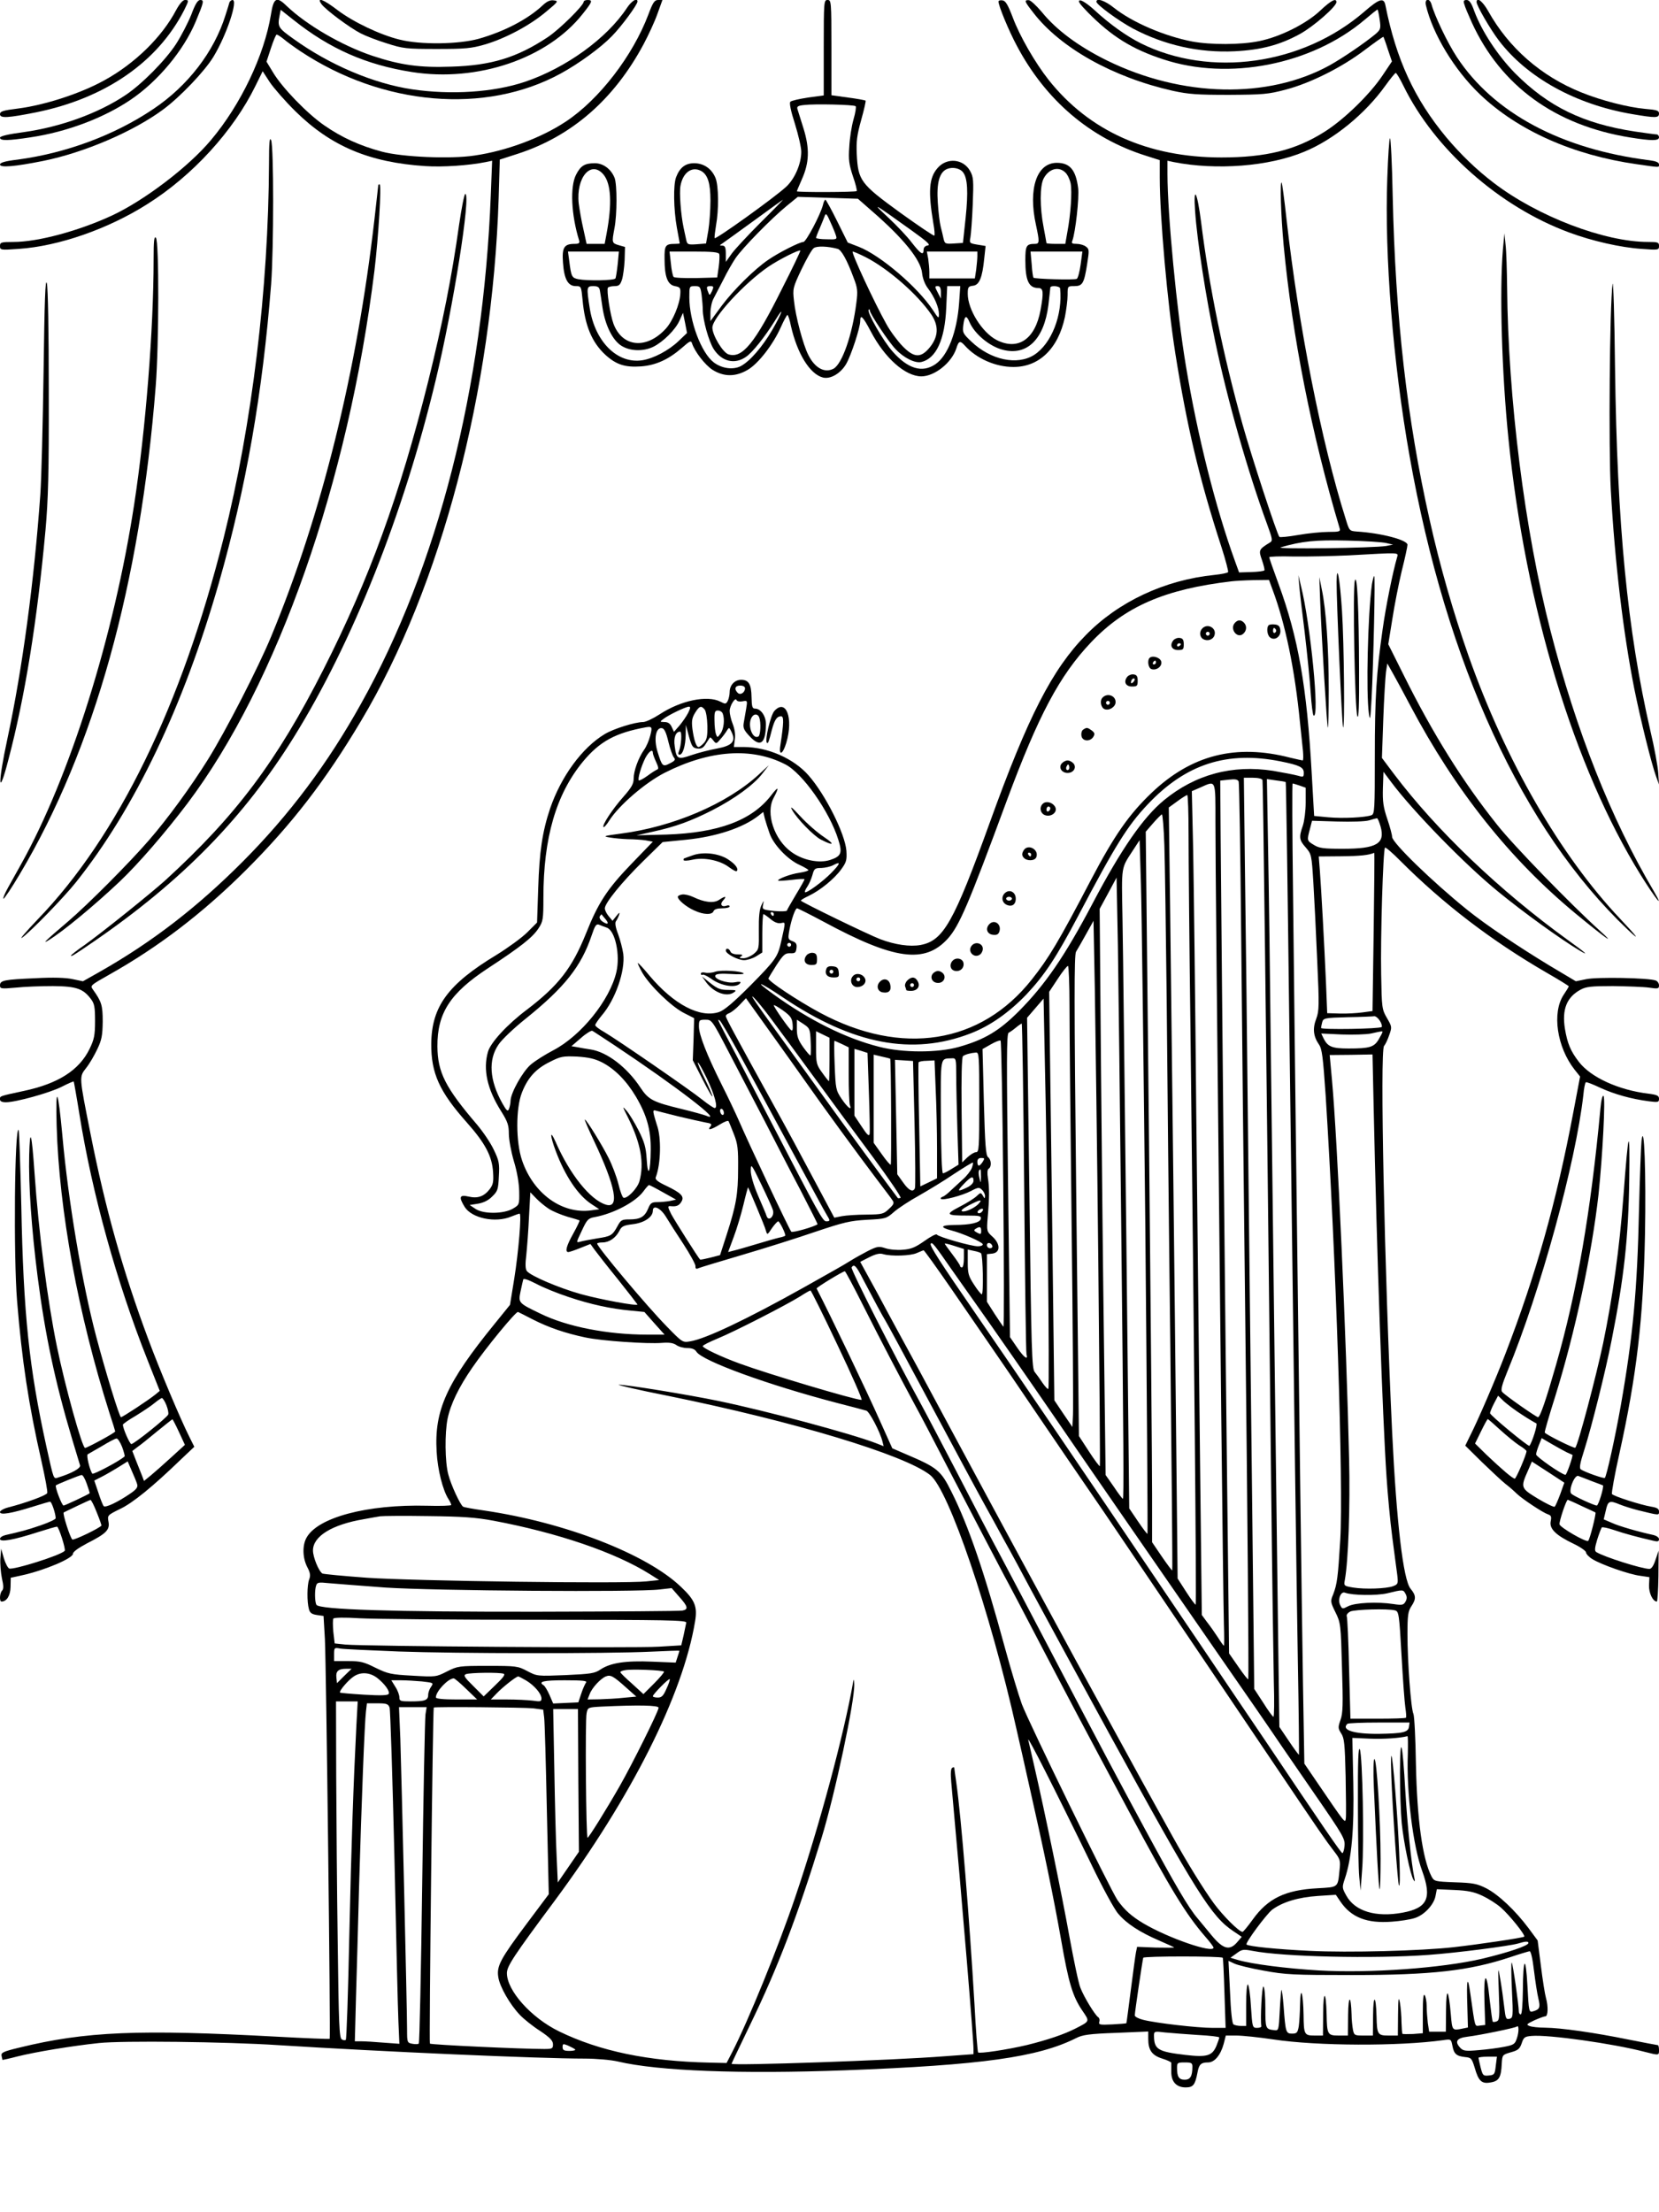 <?xml version="1.0" standalone="no"?>
<!DOCTYPE svg PUBLIC "-//W3C//DTD SVG 20010904//EN"
 "http://www.w3.org/TR/2001/REC-SVG-20010904/DTD/svg10.dtd">
<svg version="1.0" xmlns="http://www.w3.org/2000/svg"
 width="864pt" height="1152pt" viewBox="0 0 864 1152"
 preserveAspectRatio="xMidYMid meet">

<g transform="translate(0,1152) scale(0.1,-0.1)"
fill="#000000" stroke="none">
<path d="M917 11467 c-73 -139 -214 -278 -375 -366 -123 -68 -308 -128 -447
-146 -81 -10 -95 -15 -95 -30 0 -22 42 -19 188 10 360 73 633 262 771 532 25
51 26 53 4 53 -11 0 -28 -20 -46 -53z"/>
<path d="M996 11443 c-17 -42 -52 -110 -79 -152 -55 -85 -180 -211 -263 -266
-142 -95 -338 -166 -530 -193 -83 -11 -124 -21 -124 -29 0 -17 42 -16 160 2
188 28 381 101 521 196 142 96 275 256 338 406 43 103 45 113 24 113 -13 0
-26 -20 -47 -77z"/>
<path d="M1195 11508 c-2 -7 -11 -38 -21 -68 -59 -189 -195 -367 -376 -488
-202 -136 -453 -229 -705 -263 -68 -8 -93 -16 -93 -26 0 -17 75 -11 225 19
213 43 470 153 625 268 88 65 217 200 262 275 68 112 129 295 99 295 -6 0 -13
-6 -16 -12z"/>
<path d="M1411 11444 c-35 -213 -157 -469 -312 -653 -115 -138 -345 -313 -513
-392 -174 -81 -388 -139 -516 -139 -65 0 -70 -2 -70 -21 0 -21 2 -22 98 -15
208 14 466 104 669 233 237 149 449 382 563 615 l38 77 37 -57 c21 -31 81
-100 134 -152 185 -182 385 -266 676 -285 90 -6 225 3 315 21 l33 7 -7 -179
c-39 -1004 -276 -1934 -676 -2649 -173 -311 -373 -578 -615 -821 -235 -236
-469 -417 -741 -572 l-92 -52 -53 11 c-36 8 -102 10 -194 5 -163 -7 -185 -11
-185 -37 0 -18 5 -19 83 -12 45 5 132 8 193 8 121 -1 157 -13 198 -68 18 -24
21 -42 21 -115 0 -74 -5 -95 -28 -143 -54 -112 -164 -182 -343 -220 -130 -28
-124 -26 -124 -44 0 -10 10 -15 31 -15 51 0 228 49 291 81 33 17 61 29 62 27
1 -2 15 -79 30 -173 66 -411 194 -873 353 -1274 l65 -164 -23 -19 c-37 -30
-171 -118 -179 -118 -8 0 -82 242 -129 420 -74 279 -146 710 -176 1045 -23
249 -36 273 -30 53 13 -444 112 -982 275 -1496 17 -51 30 -94 30 -96 0 -7
-146 -86 -157 -86 -15 0 -105 324 -147 530 -49 238 -95 597 -116 900 -15 214
-24 244 -28 95 -4 -151 12 -384 44 -634 39 -303 91 -548 180 -846 20 -66 38
-127 41 -136 4 -15 -45 -42 -114 -63 -25 -8 -22 -16 -62 164 -89 406 -119 685
-130 1248 -5 216 -11 395 -14 398 -21 21 -27 -659 -8 -891 25 -309 60 -540
127 -834 19 -85 33 -159 30 -166 -4 -12 -110 -51 -204 -75 -23 -6 -42 -17 -42
-24 0 -17 60 -7 174 29 44 14 83 25 87 25 8 0 29 -63 29 -86 0 -6 -35 -22 -78
-37 -70 -24 -101 -32 -184 -51 -16 -4 -28 -12 -28 -20 0 -18 72 -5 196 35 50
16 95 29 101 29 9 0 47 -119 40 -126 -23 -24 -266 -100 -289 -92 -7 3 -20 27
-28 54 l-14 49 -4 -50 c-2 -27 2 -74 8 -104 9 -38 9 -56 1 -64 -13 -13 -15
-57 -3 -57 27 0 46 31 47 76 l1 48 60 13 c117 26 264 88 264 112 0 10 28 30
73 54 101 51 120 71 112 113 -6 33 -5 34 60 66 66 31 170 116 313 254 l74 70
-25 50 c-46 91 -156 352 -215 511 -132 354 -223 677 -301 1071 -60 302 -59
293 -22 341 17 21 43 66 58 98 23 48 27 72 28 143 0 85 -6 104 -51 167 -15 21
-13 22 84 77 258 145 487 320 713 545 239 239 413 464 600 778 416 697 684
1719 716 2720 l6 202 93 30 c281 91 502 283 656 571 25 47 58 118 72 158 l26
72 -23 0 c-18 0 -27 -13 -50 -75 -81 -215 -256 -443 -430 -558 -128 -85 -310
-153 -476 -177 -124 -19 -375 -8 -481 20 -116 31 -210 74 -301 137 -90 62
-220 197 -267 276 l-34 56 23 70 c13 39 26 71 30 71 4 0 20 -10 36 -23 15 -13
55 -42 88 -64 428 -284 963 -330 1355 -116 95 52 208 134 267 195 51 52 133
164 133 180 0 22 -30 4 -54 -32 -105 -160 -319 -314 -532 -386 -164 -55 -385
-69 -588 -39 -201 30 -431 128 -618 263 -79 56 -83 63 -72 120 l6 31 67 -53
c188 -150 379 -234 616 -271 342 -54 707 70 890 303 51 64 53 72 25 72 -11 0
-20 -4 -20 -9 0 -19 -126 -144 -188 -185 -160 -106 -294 -147 -502 -153 -165
-6 -265 8 -412 57 -157 53 -340 159 -445 259 -53 52 -68 43 -82 -45z m-545
-7240 c8 -20 13 -42 10 -50 -6 -16 -177 -153 -192 -154 -8 0 -44 81 -44 101 0
4 30 25 68 47 37 23 81 52 97 66 17 14 34 25 38 26 4 0 15 -16 23 -36z m66
-141 l31 -67 -69 -63 c-38 -35 -86 -77 -106 -94 l-38 -31 -9 24 c-5 13 -19 48
-31 78 l-21 54 26 20 c15 10 61 47 103 82 42 34 78 63 80 63 1 1 17 -29 34
-66z m-296 -78 c9 -25 15 -47 13 -49 -24 -23 -162 -96 -168 -90 -13 16 -33 98
-24 101 4 2 37 21 73 42 36 22 70 40 77 40 6 1 19 -19 29 -44z m78 -193 c5
-16 -2 -27 -36 -50 -64 -44 -129 -75 -138 -65 -4 4 -17 36 -28 71 l-21 62 39
20 c22 11 61 34 87 50 l48 30 21 -49 c12 -27 25 -58 28 -69z m-262 1 c9 -26
16 -48 15 -49 -10 -8 -129 -64 -136 -64 -9 0 -46 98 -40 105 7 6 123 53 134
54 6 1 18 -20 27 -46z m52 -149 c15 -37 26 -68 24 -69 -18 -17 -141 -76 -151
-72 -10 4 -53 137 -45 141 2 1 32 16 68 33 36 17 68 32 71 32 4 1 19 -29 33
-65z"/>
<path d="M1674 11499 c20 -29 148 -124 205 -153 25 -13 87 -37 136 -52 84 -27
101 -29 260 -29 148 0 180 3 249 23 107 31 236 100 319 170 65 54 67 57 41 60
-18 3 -36 -5 -58 -26 -77 -72 -199 -136 -333 -174 -105 -29 -303 -32 -413 -4
-101 25 -240 91 -323 154 -73 56 -110 69 -83 31z"/>
<path d="M4290 11272 l0 -249 -82 -11 c-45 -7 -86 -16 -92 -22 -6 -6 2 -47 24
-115 18 -58 33 -123 33 -145 0 -63 -34 -141 -78 -182 -60 -56 -370 -278 -373
-268 -2 5 2 35 7 66 15 81 14 208 -3 248 -20 48 -61 76 -111 76 -46 0 -75 -23
-94 -73 -15 -39 -13 -167 4 -262 8 -44 15 -81 15 -82 0 -2 -11 -3 -24 -3 -51
0 -56 -8 -55 -79 0 -93 16 -134 54 -141 27 -5 30 -9 28 -41 -3 -54 -39 -140
-75 -180 -100 -110 -227 -98 -273 25 -17 46 -37 175 -29 188 3 4 18 8 34 8 23
0 30 6 39 33 6 18 12 64 14 102 l2 69 -32 9 c-37 11 -37 13 -23 88 14 71 14
227 1 262 -18 46 -59 77 -103 77 -53 0 -74 -13 -98 -60 -32 -62 -25 -210 16
-342 4 -14 -1 -18 -23 -18 -55 0 -67 -18 -61 -98 6 -86 26 -122 67 -122 28 0
28 -1 35 -72 12 -133 48 -220 118 -285 57 -52 103 -67 187 -61 77 6 143 36
213 97 41 36 47 39 52 23 14 -43 68 -113 107 -138 59 -37 120 -37 183 0 55 32
132 131 173 223 15 34 31 63 34 63 3 0 12 -25 18 -57 33 -145 99 -252 167
-269 39 -10 93 22 121 71 26 45 73 189 73 223 0 38 14 24 55 -54 73 -139 179
-233 263 -234 69 0 157 70 182 144 13 42 20 44 46 15 60 -66 158 -110 251
-110 134 -1 234 95 269 260 7 36 14 87 14 114 0 47 0 47 35 47 43 0 51 14 67
116 11 71 11 77 -7 90 -10 8 -32 14 -48 14 -24 0 -28 3 -22 17 16 44 36 222
30 273 -12 95 -43 132 -111 132 -105 0 -150 -135 -109 -322 19 -88 19 -100 -4
-100 -46 0 -51 -9 -51 -85 0 -107 18 -145 68 -145 26 0 28 -22 11 -115 -28
-152 -117 -212 -228 -156 -76 39 -151 159 -151 241 0 35 3 39 28 42 32 4 48
41 58 143 l7 64 -43 7 c-41 7 -42 8 -36 38 3 17 9 94 12 171 5 126 4 143 -14
175 -35 63 -121 71 -169 15 -45 -51 -50 -122 -22 -289 6 -32 8 -60 5 -63 -3
-3 -84 52 -180 121 -205 149 -217 166 -224 303 -3 67 1 99 23 178 15 53 25 98
23 101 -3 2 -44 10 -92 16 l-86 12 0 248 c0 241 -1 248 -20 248 -19 0 -20 -7
-20 -248z m166 -305 c4 -3 -1 -35 -11 -69 -10 -35 -20 -99 -22 -143 -5 -67 -1
-92 19 -153 14 -39 22 -74 20 -77 -6 -6 -312 -7 -312 -1 0 2 12 30 26 62 39
87 41 160 9 264 -15 47 -29 93 -32 102 -4 13 3 18 34 21 54 7 261 2 269 -6z
m560 -345 c23 -30 27 -102 13 -236 l-14 -131 -47 -3 c-45 -3 -48 -1 -54 25 -3
15 -10 44 -15 63 -5 19 -12 76 -15 125 -7 102 8 158 48 175 29 12 68 4 84 -18z
m-1873 -11 c40 -48 45 -153 16 -308 l-10 -53 -47 0 -47 0 -17 78 c-10 42 -20
102 -24 132 -15 136 64 228 129 151z m508 19 c35 -19 49 -64 49 -155 0 -47 -5
-117 -11 -155 l-12 -68 -49 -4 c-45 -3 -49 -1 -54 22 -3 14 -9 43 -14 65 -14
66 -23 182 -16 218 13 69 59 102 107 77z m1898 -9 c11 -11 23 -36 27 -57 8
-43 0 -162 -17 -251 l-11 -63 -49 0 c-27 0 -49 2 -49 4 0 2 -7 40 -15 83 -20
102 -20 215 0 253 27 52 79 66 114 31z m-1008 -200 c164 -142 254 -254 261
-322 3 -29 15 -60 31 -81 33 -43 57 -99 57 -134 0 -25 -3 -23 -32 22 -79 119
-273 285 -386 329 l-57 22 -55 111 c-30 61 -58 111 -61 112 -4 0 -10 -12 -13
-27 -13 -51 -88 -193 -102 -193 -19 0 -128 -55 -183 -93 -72 -49 -181 -157
-243 -240 l-58 -79 0 44 c0 23 7 57 16 73 9 17 32 62 52 100 19 39 48 89 63
111 36 53 185 205 264 270 l60 49 156 -5 157 -5 73 -64z m-578 -58 c-65 -65
-133 -138 -151 -162 l-32 -45 0 42 c0 33 -4 42 -17 43 -17 0 -17 1 0 12 10 7
84 60 165 119 81 59 148 108 150 108 1 0 -50 -53 -115 -117z m786 -44 c81 -58
99 -75 83 -77 -14 -2 -22 -11 -22 -23 0 -31 -15 -22 -61 37 -23 31 -79 90
-123 131 -89 83 -85 81 123 -68z m-395 -27 c6 -18 2 -20 -49 -18 -30 0 -55 4
-55 7 0 4 8 26 19 50 10 24 22 53 26 64 6 17 11 12 30 -32 13 -28 26 -60 29
-71z m9 -68 c19 -6 48 -57 82 -149 21 -54 23 -70 15 -131 -21 -168 -74 -319
-119 -344 -46 -24 -97 3 -131 71 -27 52 -67 202 -75 283 -7 62 -6 68 39 163
26 54 54 104 64 111 16 12 74 10 125 -4z m-289 -205 c-143 -288 -209 -368
-281 -344 -30 11 -83 100 -83 139 0 51 168 233 293 318 55 37 158 89 165 83 2
-2 -40 -90 -94 -196z m-857 126 c-4 -36 -9 -70 -12 -75 -7 -11 -145 -13 -193
-4 -34 7 -37 13 -47 92 l-7 52 133 0 132 0 -6 -65z m529 52 c2 -7 1 -37 -3
-67 l-8 -55 -109 -3 c-60 -1 -113 1 -118 6 -4 4 -11 36 -14 70 l-7 62 127 0
c94 0 128 -3 132 -13z m762 -16 c118 -60 272 -195 343 -300 39 -59 36 -114 -8
-169 -47 -58 -83 -56 -143 6 -26 27 -64 78 -83 113 -62 110 -187 379 -176 379
5 0 35 -13 67 -29z m582 5 c0 -13 -3 -44 -6 -70 l-7 -46 -118 0 -119 0 0 33
c0 17 -3 49 -6 70 l-7 37 132 0 131 0 0 -24z m538 -43 c-5 -37 -14 -71 -20
-75 -12 -7 -218 -1 -226 6 -2 3 -7 34 -9 70 l-6 66 135 0 135 0 -9 -67z
m-2504 -135 c2 -13 9 -54 14 -91 14 -92 53 -170 99 -198 45 -28 113 -30 165
-5 51 25 116 89 137 137 l18 40 11 -53 10 -52 -44 -42 c-50 -48 -130 -91 -189
-100 -130 -20 -247 97 -274 273 -17 108 -16 113 19 113 23 0 31 -5 34 -22z
m530 -24 c3 -26 6 -60 6 -76 0 -54 31 -165 57 -206 42 -65 109 -81 167 -41 35
23 100 106 152 189 51 84 40 46 -14 -48 -52 -89 -117 -164 -165 -189 -40 -20
-98 -12 -140 20 -65 50 -127 215 -127 339 0 57 0 58 29 58 26 0 29 -3 35 -46z
m54 20 c-11 -23 -13 -24 -19 -7 -12 29 -10 33 11 33 17 0 18 -3 8 -26z m1192
-6 l0 -33 -15 29 c-18 35 -18 36 0 36 10 0 15 -10 15 -32z m95 -55 c-11 -153
-59 -276 -124 -320 -68 -46 -142 -24 -221 65 -50 55 -137 208 -126 219 3 4 6
2 6 -4 0 -16 98 -164 134 -201 43 -46 102 -75 135 -67 77 19 122 117 129 283
l5 112 34 0 34 0 -6 -87z m526 75 c14 -138 -45 -288 -135 -346 -88 -56 -226
-27 -327 69 -44 42 -47 46 -42 87 6 49 16 53 32 15 26 -61 103 -126 172 -144
127 -34 216 53 239 232 5 46 10 87 10 91 0 13 50 9 51 -4z"/>
<path d="M5200 11512 c0 -22 54 -153 96 -231 150 -283 382 -481 672 -572 l72
-23 0 -91 c0 -206 40 -655 81 -915 61 -383 125 -654 240 -1008 22 -68 37 -127
35 -131 -3 -5 -35 -11 -72 -15 -258 -26 -499 -139 -669 -313 -175 -178 -301
-424 -499 -973 -189 -524 -243 -619 -362 -641 -55 -10 -132 1 -209 30 -61 23
-413 194 -414 201 -1 3 18 14 41 25 59 28 133 88 169 138 27 37 30 48 27 97
-7 88 -109 292 -197 392 -78 89 -214 148 -338 148 l-51 0 5 40 c4 24 -1 54
-11 80 -9 22 -16 53 -16 68 1 29 30 74 36 56 3 -6 16 -9 31 -6 26 5 26 4 19
-39 -4 -24 -10 -58 -13 -75 -4 -25 2 -37 31 -68 55 -59 83 -40 85 60 1 44 -26
84 -57 84 -14 0 -17 10 -18 60 -1 67 -15 90 -54 90 -34 0 -60 -28 -60 -64 0
-15 -5 -36 -10 -46 -9 -17 -13 -17 -38 -4 -68 35 -206 7 -317 -66 -34 -22 -72
-40 -86 -40 -42 0 -154 -35 -200 -63 -118 -71 -227 -221 -284 -387 -40 -119
-56 -224 -62 -415 l-6 -179 -51 -51 c-28 -28 -101 -81 -161 -118 -253 -153
-337 -269 -339 -462 -1 -154 42 -249 185 -410 96 -108 132 -176 137 -260 3
-50 0 -64 -18 -88 -30 -38 -62 -49 -110 -38 -47 11 -52 -2 -20 -54 37 -59 160
-85 243 -50 20 8 39 15 43 15 11 0 -5 -196 -28 -340 l-22 -135 -81 -100 c-249
-306 -314 -449 -301 -665 5 -93 32 -201 62 -247 8 -12 14 -26 14 -30 0 -4 -56
-6 -125 -4 -313 8 -574 -61 -630 -169 -21 -40 -19 -103 5 -150 16 -30 18 -45
10 -65 -11 -29 -12 -117 -1 -155 5 -19 15 -26 41 -30 l35 -5 7 -120 c7 -137
30 -2076 25 -2082 -2 -2 -125 3 -273 11 -720 39 -998 28 -1344 -57 -83 -20
-95 -26 -92 -42 2 -11 5 -21 5 -22 1 0 36 7 77 18 96 24 284 55 425 70 121 13
661 7 935 -11 541 -34 1356 -70 1595 -70 61 0 138 -7 172 -15 211 -50 643 -66
1183 -46 714 27 1006 68 1205 168 33 17 69 22 208 27 l167 7 0 -38 c0 -59 19
-86 73 -103 26 -8 47 -18 47 -22 0 -5 0 -26 0 -48 0 -51 27 -80 75 -80 39 0
49 13 61 75 8 45 18 55 56 55 33 0 65 38 81 97 l11 43 56 0 c30 0 116 -9 190
-20 230 -35 657 -36 886 -4 41 6 41 6 48 -29 8 -43 21 -54 66 -59 32 -3 35 -7
50 -55 20 -71 37 -86 84 -77 43 7 54 27 57 98 3 45 3 46 48 59 37 10 46 18 56
47 10 31 16 35 51 38 86 8 427 -40 590 -83 75 -19 74 -19 74 10 0 14 -3 25 -6
25 -3 0 -71 13 -152 29 -182 37 -353 61 -435 62 -34 0 -71 4 -82 9 -18 7 -14
10 25 29 25 11 51 21 58 21 14 0 16 51 3 97 -5 17 -17 92 -26 165 l-17 133
-48 65 c-69 92 -156 174 -220 207 -48 24 -69 28 -163 31 -105 4 -108 5 -122
31 -47 92 -75 296 -81 586 -2 132 -8 249 -13 260 -13 27 -31 273 -31 415 0 98
3 119 20 145 26 39 25 57 -4 92 -38 46 -73 343 -96 818 -40 848 -64 1982 -42
2008 7 8 19 33 27 57 15 42 14 44 -12 89 -26 45 -27 52 -30 226 -4 192 10 651
20 661 3 3 39 -27 79 -68 226 -226 474 -416 764 -584 63 -36 114 -68 114 -70
0 -3 -12 -23 -27 -45 -61 -93 -35 -272 58 -390 l28 -35 -35 -185 c-89 -471
-194 -843 -354 -1259 -51 -133 -144 -349 -185 -429 l-24 -49 87 -86 c48 -46
103 -98 122 -113 20 -15 47 -39 60 -52 31 -29 135 -98 162 -107 16 -5 19 -12
14 -36 -8 -39 27 -73 119 -117 36 -17 65 -38 65 -45 0 -8 15 -24 33 -35 47
-29 192 -80 250 -87 l47 -7 -2 -43 c-1 -40 20 -84 41 -84 3 0 7 60 8 132 l1
133 -16 -47 c-10 -31 -21 -48 -32 -48 -39 0 -238 63 -277 88 -9 6 -8 21 5 64
10 32 21 60 24 64 4 3 33 -3 65 -14 52 -18 123 -37 206 -56 20 -5 27 -3 27 9
0 8 -12 17 -27 21 -79 17 -183 47 -219 64 l-42 18 11 46 c11 51 19 54 74 31
20 -8 61 -21 92 -29 114 -28 111 -28 111 -7 0 14 -10 20 -40 25 -55 9 -198 55
-205 66 -3 5 14 101 39 212 90 408 124 699 133 1138 6 320 -4 598 -18 490 -3
-30 -9 -190 -13 -355 -9 -420 -31 -662 -96 -1030 -30 -168 -73 -361 -82 -371
-5 -5 -102 29 -125 44 -9 6 -5 31 18 102 39 123 111 411 142 570 65 326 88
536 92 840 4 284 -4 263 -30 -85 -21 -278 -56 -528 -106 -770 -36 -171 -131
-531 -145 -544 -5 -5 -151 67 -159 79 -2 3 23 89 55 190 103 331 190 738 225
1050 21 198 37 502 26 513 -5 5 -12 -20 -16 -65 -50 -537 -122 -956 -232
-1338 -50 -175 -82 -270 -93 -270 -9 0 -174 115 -187 132 -8 10 -1 37 28 108
172 416 355 1084 395 1438 3 34 9 64 13 66 3 3 38 -11 76 -29 72 -33 160 -58
253 -70 47 -6 52 -5 52 13 0 16 -9 21 -57 27 -155 19 -298 85 -360 165 -44 57
-60 96 -73 173 -16 100 9 164 81 203 29 16 55 19 169 19 74 -1 159 -4 188 -8
47 -7 52 -6 52 12 0 10 -8 22 -17 25 -35 14 -307 19 -362 7 l-54 -11 -136 81
c-168 102 -333 213 -431 292 -182 147 -390 349 -390 379 0 10 -11 52 -25 93
-21 62 -25 91 -23 161 l3 85 39 -52 c114 -153 385 -431 558 -572 133 -109 326
-248 423 -306 55 -33 35 -14 -60 54 -356 258 -682 569 -905 864 l-63 84 7 201
c4 111 11 221 14 246 l7 45 31 -55 c17 -30 57 -104 89 -165 234 -442 520 -802
865 -1086 153 -126 213 -168 120 -84 -149 135 -448 442 -533 550 -179 224
-335 474 -486 778 l-81 162 21 130 c11 72 33 184 49 251 17 67 30 128 30 137
0 25 -136 61 -264 69 -38 3 -39 4 -57 63 -127 401 -246 1005 -309 1564 -11
102 -23 187 -25 190 -10 10 -4 -172 10 -325 45 -476 147 -991 292 -1476 5 -16
-2 -18 -59 -18 -35 0 -106 -7 -157 -16 -51 -9 -95 -13 -98 -10 -12 12 -146
421 -192 586 -100 357 -174 717 -216 1055 -20 158 -41 195 -31 55 11 -159 56
-447 105 -680 64 -307 171 -681 270 -950 28 -77 30 -86 15 -95 -59 -36 -60
-40 -42 -91 9 -26 15 -51 13 -54 -2 -4 -33 -8 -68 -9 l-64 -2 -21 58 c-101
278 -196 655 -256 1018 -47 280 -96 791 -96 999 l0 69 32 -7 c222 -44 497 -23
681 54 153 63 317 197 422 344 26 36 50 66 54 66 4 0 22 -30 40 -67 162 -331
500 -630 864 -764 118 -44 268 -78 375 -85 89 -7 92 -6 92 15 0 19 -5 21 -57
21 -227 0 -575 133 -803 307 -92 70 -173 149 -248 238 -166 200 -261 406 -317
688 -8 41 -32 34 -110 -34 -322 -278 -802 -345 -1165 -164 -75 38 -161 99
-242 174 -33 30 -65 51 -74 49 -13 -2 -2 -18 42 -63 121 -123 229 -191 392
-244 341 -113 773 -28 1049 206 34 29 64 53 67 53 2 0 7 -23 11 -51 7 -48 5
-53 -21 -76 -58 -48 -171 -125 -239 -163 -321 -177 -769 -167 -1160 25 -148
73 -264 159 -340 253 -28 33 -58 61 -67 61 -26 1 -23 -6 24 -66 141 -183 415
-336 726 -406 82 -18 128 -21 292 -21 178 1 204 3 295 27 130 34 295 117 413
207 52 39 95 70 97 68 1 -2 12 -31 23 -66 l21 -62 -49 -73 c-66 -99 -202 -231
-303 -294 -150 -95 -305 -133 -536 -133 -383 0 -689 138 -900 404 -71 90 -151
229 -187 326 -25 65 -37 86 -53 88 -12 2 -21 -1 -21 -6z m2020 -2820 l35 -8
-35 -7 c-62 -11 -589 -18 -550 -7 112 32 179 39 345 35 94 -2 186 -8 205 -13z
m56 -74 c-22 -75 -58 -252 -75 -373 -33 -230 -41 -355 -41 -666 0 -273 -1
-297 -17 -304 -32 -12 -149 -18 -225 -11 l-74 7 -13 227 c-25 447 -70 702
-172 980 -27 73 -49 137 -49 140 0 4 57 6 127 4 71 -1 200 2 288 6 271 15 258
16 251 -10z m-648 -170 c66 -177 115 -412 142 -688 6 -58 13 -126 16 -152 2
-27 2 -48 -2 -48 -3 0 -32 7 -63 14 -285 74 -516 15 -724 -183 -118 -113 -193
-220 -317 -456 -168 -321 -218 -404 -306 -515 -266 -337 -678 -402 -1103 -174
-117 63 -272 166 -269 179 2 5 21 37 43 71 35 53 44 61 70 60 26 -1 30 3 33
26 3 22 -2 30 -21 37 -23 9 -24 12 -16 57 11 59 31 114 40 114 4 0 66 -31 137
-69 370 -200 528 -221 648 -89 60 67 107 176 307 718 165 445 275 652 438 824
178 188 385 278 734 319 17 2 67 5 112 6 l82 1 19 -52z m-2748 -512 c0 -22
-24 -38 -38 -24 -20 20 -14 38 13 38 15 0 25 -6 25 -14z m-296 -128 c-9 -18
-30 -48 -45 -66 l-29 -33 -12 26 c-8 17 -19 25 -37 25 -25 1 -26 1 -6 16 25
20 116 64 133 64 9 0 8 -8 -4 -32z m86 17 c7 -9 13 -45 14 -84 1 -55 -3 -73
-18 -90 -11 -12 -23 -21 -28 -21 -12 0 -24 36 -32 95 -5 40 -2 57 14 83 22 36
32 39 50 17z m94 -21 c11 -29 6 -79 -11 -103 -16 -23 -17 -23 -24 -5 -4 10 -8
43 -8 72 -1 45 2 52 18 52 10 0 22 -7 25 -16z m190 -20 c10 -26 7 -92 -4 -99
-28 -17 -56 49 -39 92 10 26 34 30 43 7z m-568 -96 c-6 -24 -20 -57 -32 -73
-30 -43 -54 -110 -54 -150 0 -27 -11 -46 -54 -95 -56 -63 -112 -148 -103 -157
3 -3 17 13 30 34 50 79 187 197 289 249 233 118 452 134 627 44 90 -45 232
-247 277 -393 22 -69 15 -86 -42 -105 -57 -19 -143 -2 -202 41 -90 64 -136
203 -93 282 31 58 26 64 -13 13 -100 -130 -274 -195 -546 -204 l-155 -4 85 19
c119 26 200 56 310 112 117 60 215 132 260 190 l34 44 -52 -48 c-166 -153
-447 -273 -719 -308 -90 -12 -95 -14 -58 -20 22 -4 65 -8 95 -9 30 0 72 -3 92
-6 l38 -7 -113 -117 c-126 -131 -172 -202 -236 -363 -72 -178 -142 -269 -306
-394 -104 -78 -191 -173 -204 -221 -26 -92 -4 -193 69 -309 34 -54 40 -73 40
-117 0 -30 12 -94 26 -142 17 -55 27 -116 28 -158 1 -69 1 -70 -33 -90 -48
-28 -154 -29 -195 -1 l-30 20 44 7 c29 5 55 18 74 38 28 27 31 37 34 105 4 66
1 81 -26 137 -16 35 -56 94 -88 132 -165 193 -205 272 -206 407 -1 173 66 277
262 406 174 114 234 162 264 208 24 36 26 47 26 160 0 312 66 539 206 709 87
105 169 150 329 179 31 5 33 1 21 -45z m246 -66 c20 -2 31 3 44 25 10 15 19
30 21 32 2 3 10 -4 18 -15 15 -19 16 -18 37 7 13 14 28 35 34 45 11 18 12 17
24 -8 23 -49 4 -71 -76 -86 -38 -7 -97 -22 -132 -34 -72 -25 -79 -22 -88 45
-7 46 5 77 28 77 11 0 6 -74 -6 -102 -5 -11 -4 -18 3 -18 17 0 31 45 32 103
l1 52 16 -60 c15 -53 20 -60 44 -63z m-151 35 c9 -37 22 -74 29 -82 9 -11 5
-17 -21 -30 -38 -20 -41 -16 -65 62 -20 67 -8 127 24 121 12 -2 22 -24 33 -71z
m-81 -58 c0 -6 8 -27 17 -47 12 -25 14 -37 6 -39 -7 -3 -30 -17 -51 -33 -22
-16 -42 -26 -45 -24 -7 8 12 73 34 117 19 35 39 49 39 26z m3270 -44 c99 -20
120 -31 120 -59 0 -23 -2 -24 -32 -15 -18 5 -76 16 -128 25 -212 33 -405 -19
-568 -153 -108 -89 -222 -253 -372 -538 -145 -275 -247 -423 -384 -561 -102
-102 -178 -148 -313 -186 -110 -31 -292 -31 -415 1 -174 44 -364 139 -551 274
-108 78 -71 65 52 -18 362 -244 673 -304 977 -186 101 39 200 109 290 203 95
101 155 192 269 408 194 369 257 470 362 581 199 211 414 280 693 224z m-206
-900 c4 -429 13 -1320 21 -1980 12 -1033 19 -1867 16 -1899 -1 -5 -23 23 -50
62 l-50 72 -10 872 c-9 751 -26 2455 -34 3388 l-2 285 45 5 c34 4 46 1 51 -10
3 -8 9 -366 13 -795z m111 803 c3 -12 17 -1119 45 -3653 5 -473 12 -942 14
-1042 3 -101 2 -183 -2 -183 -4 0 -28 33 -53 73 l-47 72 -11 985 c-6 542 -16
1383 -21 1870 -5 487 -12 1111 -16 1388 l-6 502 46 0 c29 0 48 -5 51 -12z
m121 -11 c2 -2 10 -547 18 -1212 29 -2275 37 -2870 45 -3360 5 -269 7 -491 6
-493 -1 -1 -25 30 -52 71 l-50 74 -7 499 c-11 887 -26 2029 -36 2894 -5 465
-12 1002 -16 1194 l-6 349 48 -7 c26 -3 49 -7 50 -9z m-366 -209 c0 -195 7
-917 30 -3068 6 -547 12 -1046 14 -1107 2 -62 2 -113 0 -113 -2 0 -16 19 -31
43 -15 23 -40 59 -56 79 l-28 38 -9 782 c-5 431 -14 1258 -20 1838 -5 580 -13
1193 -16 1362 l-7 308 44 19 c83 37 79 47 79 -181z m439 191 l31 -11 0 -78 c0
-43 -7 -96 -15 -120 -21 -60 -19 -75 16 -114 29 -34 30 -38 39 -183 5 -81 14
-264 20 -405 11 -236 10 -262 -5 -303 -20 -51 -15 -92 14 -134 16 -23 21 -62
35 -266 53 -833 93 -2028 76 -2314 -12 -195 -16 -229 -37 -284 -15 -35 -14
-40 12 -93 27 -55 28 -62 34 -288 6 -192 5 -238 -8 -273 -13 -38 -13 -43 4
-70 16 -24 19 -54 23 -223 2 -107 3 -206 1 -219 -4 -27 0 -32 -154 194 l-62
91 -7 409 c-7 440 -20 1442 -36 2755 -5 448 -13 1068 -16 1378 -4 309 -5 562
-2 562 3 0 19 -5 37 -11z m-579 -256 c0 -115 4 -572 10 -1018 19 -1642 32
-2987 27 -2991 -2 -2 -24 27 -49 66 l-45 70 -7 673 c-8 804 -23 2091 -32 2817
l-7 525 44 32 c24 18 47 32 52 33 4 0 7 -93 7 -207z m-2182 7 c20 -58 93 -135
154 -163 26 -12 48 -25 48 -28 0 -4 -21 -10 -47 -14 -46 -6 -118 -34 -110 -41
2 -2 33 0 70 4 37 5 67 6 67 3 0 -3 -20 -39 -45 -80 -24 -41 -46 -78 -47 -83
-2 -4 -31 -5 -66 -2 -62 7 -63 8 -58 33 5 24 4 24 -9 -4 -10 -21 -14 -61 -13
-129 1 -96 1 -100 -26 -123 -15 -12 -39 -23 -54 -23 -21 0 -24 2 -12 10 11 7
7 10 -18 10 -20 0 -35 6 -38 15 -7 17 -24 20 -24 5 0 -17 63 -50 95 -50 17 0
45 9 63 20 l32 20 0 100 c0 55 3 100 6 100 3 0 20 -12 37 -26 20 -17 39 -24
54 -21 25 5 25 11 2 -93 -18 -83 -28 -97 -162 -233 -87 -87 -135 -128 -162
-137 -99 -33 -236 39 -363 190 -31 38 -59 67 -60 65 -2 -2 9 -25 24 -52 40
-67 149 -173 214 -207 l55 -28 -3 -110 -4 -109 51 -100 c28 -55 51 -95 51 -88
0 6 -18 48 -40 92 -22 44 -38 82 -36 84 3 3 23 -33 46 -80 42 -88 61 -157 42
-157 -5 0 -34 19 -64 43 -63 51 -442 312 -510 352 -27 15 -48 31 -48 37 0 5
15 27 33 49 72 83 124 234 113 322 -4 27 -16 73 -27 103 -14 36 -17 59 -11 67
5 7 12 21 16 32 5 16 2 15 -14 -5 l-20 -25 -20 24 c-11 13 -20 31 -20 41 0 27
88 136 199 245 l102 100 121 12 c159 16 297 62 378 125 l25 20 8 -34 c5 -18
16 -53 25 -78z m2056 -62 c3 -90 8 -449 12 -798 3 -349 11 -1161 19 -1805 7
-643 12 -1171 10 -1173 -1 -2 -26 31 -54 72 l-51 75 0 248 c0 136 -7 969 -16
1850 l-17 1602 39 45 c21 24 42 45 45 45 4 1 10 -72 13 -161z m1126 98 c25
-89 -20 -116 -197 -116 -100 0 -123 3 -150 20 -37 22 -37 23 -21 83 l11 43
131 -4 c74 -2 146 0 166 6 19 6 38 11 41 11 4 1 12 -19 19 -43z m-1225 -2106
c8 -865 13 -1576 11 -1577 -2 -2 -24 27 -49 64 l-46 68 -15 1400 c-9 770 -17
1520 -20 1666 -5 293 -10 261 61 371 l28 43 7 -230 c4 -126 14 -939 23 -1805z
m1189 1558 l-6 -413 -52 -7 c-28 -4 -81 -7 -117 -6 l-67 2 -6 151 c-9 209 -25
495 -32 588 l-6 77 118 1 c98 1 143 6 171 18 2 1 0 -185 -3 -411z m-2825 306
c-45 -46 -129 -107 -137 -100 -2 3 3 15 12 28 9 13 21 40 27 61 9 34 13 37 47
37 20 1 48 7 62 15 41 22 37 8 -11 -41z m1510 -1809 c13 -1195 14 -1445 9
-1450 -1 -2 -23 26 -46 61 l-44 63 -8 643 c-5 354 -12 1017 -16 1474 l-7 831
44 81 44 82 7 -357 c3 -197 11 -839 17 -1428z m-1809 1595 c0 -5 -2 -10 -4
-10 -3 0 -8 5 -11 10 -3 6 -1 10 4 10 6 0 11 -4 11 -10z m-876 -27 c21 -25 10
-31 -19 -10 -10 8 -15 19 -11 26 5 7 9 11 10 9 0 -2 10 -13 20 -25z m2566
-1791 c6 -580 10 -1055 8 -1057 -2 -2 -28 32 -57 77 l-52 80 -14 1250 c-11
1026 -11 1254 -1 1272 7 11 31 53 52 91 l39 70 7 -365 c3 -201 12 -839 18
-1418z m-2559 1747 c43 -16 70 -142 49 -231 -34 -146 -183 -331 -328 -407 -42
-22 -95 -55 -118 -75 -42 -36 -103 -145 -105 -187 0 -13 -4 -33 -8 -43 -6 -16
-12 -12 -35 29 -67 120 -74 226 -20 305 16 25 81 87 144 137 201 162 287 271
341 431 17 51 24 62 38 57 9 -4 28 -11 42 -16z m959 -89 c0 -5 -4 -10 -10 -10
-5 0 -10 5 -10 10 0 6 5 10 10 10 6 0 10 -4 10 -10z m1450 -322 c0 -117 5
-629 11 -1138 6 -509 9 -953 7 -988 l-3 -63 -47 69 -47 70 -13 1063 -14 1064
45 68 c24 37 48 67 53 67 4 0 8 -96 8 -212z m-1542 -80 c31 -42 127 -171 212
-288 85 -117 224 -305 308 -418 84 -114 148 -208 142 -210 -6 -2 -13 -2 -14
-1 -11 13 -315 427 -378 516 -43 59 -141 196 -219 303 -78 107 -148 206 -156
220 -24 40 41 -34 105 -122z m-2 -73 c59 -82 139 -195 178 -250 82 -117 260
-361 360 -493 39 -52 77 -101 83 -111 11 -15 9 -22 -17 -46 -28 -27 -35 -29
-117 -30 -49 0 -106 -4 -128 -8 l-40 -8 -103 193 c-56 106 -154 288 -218 403
-208 377 -244 444 -244 454 0 5 8 12 18 15 10 4 34 22 53 42 l34 36 17 -24 c9
-13 65 -90 124 -173z m1432 -1170 c4 -363 5 -663 2 -667 -3 -4 -16 10 -30 30
-13 20 -32 46 -41 57 -15 18 -18 98 -28 933 l-12 912 43 50 43 50 7 -352 c5
-194 11 -650 16 -1013z m-1330 1231 c2 -25 0 -36 -7 -31 -12 7 -91 120 -91
130 0 4 21 -8 48 -27 40 -29 47 -40 50 -72z m3058 19 c9 -14 13 -29 10 -33
-11 -10 -316 -15 -316 -5 0 4 3 18 6 30 6 21 12 23 133 26 69 1 132 4 138 5 7
1 20 -9 29 -23z m-3389 -167 c50 -95 132 -254 184 -353 51 -99 134 -261 186
-359 51 -99 92 -180 91 -181 -16 -13 -131 -46 -137 -39 -10 10 -221 458 -271
574 -18 41 -59 128 -92 193 -77 154 -118 259 -118 302 0 33 2 35 34 35 33 0
34 -1 123 -172z m56 -11 c52 -94 172 -316 267 -492 95 -176 178 -330 186 -342
18 -29 18 -33 -3 -33 -18 0 -39 39 -291 525 -52 99 -133 254 -180 345 -101
192 -98 185 -84 176 6 -3 53 -84 105 -179z m369 70 c2 -38 1 -71 -1 -73 -3 -2
-19 17 -38 43 -26 37 -33 56 -33 95 l0 48 34 -22 c33 -22 35 -26 38 -91z
m1112 -759 c4 -469 9 -861 12 -870 10 -34 -13 -18 -49 35 l-37 54 -10 788 c-8
656 -8 790 3 797 8 4 25 16 38 27 13 11 27 20 30 21 3 0 9 -384 13 -852z
m-2134 739 c323 -215 574 -408 478 -367 -13 5 -70 21 -128 35 -149 36 -173 48
-215 112 -70 106 -174 185 -259 198 -23 3 -54 9 -70 12 l-30 5 50 43 c27 24
54 40 59 37 6 -3 57 -37 115 -75z m1120 -74 c0 -62 -1 -113 -3 -113 -2 0 -18
20 -35 44 -30 41 -32 50 -32 130 l0 86 35 -17 35 -17 0 -113z m2880 143 c0 -3
-9 -20 -20 -39 -24 -40 -47 -47 -157 -47 -84 0 -107 9 -128 49 l-14 29 107 -5
c59 -2 127 0 152 5 58 13 60 13 60 8z m-1975 -796 c4 -410 4 -742 1 -739 -3 3
-24 33 -46 67 l-40 63 0 124 0 124 28 3 c42 5 43 49 2 87 -31 28 -32 29 -26
102 9 100 9 156 1 205 -4 26 -3 44 4 48 16 10 14 47 -3 60 -12 9 -16 66 -22
287 l-7 276 44 25 c24 14 47 22 50 19 4 -3 10 -341 14 -751z m-840 733 l35
-17 0 -142 c0 -78 3 -149 6 -158 13 -33 -12 -14 -43 32 -30 45 -31 52 -36 175
-3 70 -3 127 -1 127 2 0 19 -8 39 -17z m140 -247 c4 -111 6 -210 4 -221 -3
-14 -13 -5 -41 38 l-38 57 0 174 0 174 34 -10 34 -11 7 -201z m575 -56 c0
-238 -1 -260 -17 -260 -9 0 -29 -12 -45 -27 l-27 -26 -3 272 c-2 173 1 276 7
281 11 9 41 17 68 19 16 1 17 -18 17 -259z m-464 227 c5 -5 7 -547 3 -552 -3
-2 -24 22 -47 55 l-42 59 0 229 0 230 42 -10 c23 -5 43 -10 44 -11z m2518
-255 c16 -744 46 -1609 67 -1922 6 -91 19 -232 30 -315 11 -82 22 -171 26
-197 5 -45 4 -48 -22 -58 -35 -13 -146 -17 -208 -7 -48 8 -49 9 -43 40 18 100
28 378 22 632 -14 620 -61 1664 -89 1970 l-12 131 111 1 112 2 6 -277z m-4019
236 c66 -34 127 -95 177 -179 57 -97 78 -173 77 -277 -1 -118 -15 -150 -21
-49 -4 63 -12 90 -42 150 -20 39 -48 86 -62 102 -24 28 -24 26 7 -35 67 -135
85 -238 59 -332 -11 -37 -64 -92 -83 -85 -5 1 -18 35 -27 74 -10 39 -33 99
-51 134 -33 66 -115 199 -123 199 -3 0 19 -51 48 -112 113 -239 134 -354 61
-331 -81 25 -188 158 -262 328 -30 67 -29 32 1 -48 49 -131 116 -231 186 -277
l41 -27 -43 -6 c-151 -20 -300 87 -359 260 -33 96 -33 272 -1 353 30 77 72
124 145 160 57 29 68 31 142 28 61 -4 92 -11 130 -30z m1845 -70 c0 -51 3
-176 6 -278 l6 -185 -36 -22 c-20 -13 -40 -23 -45 -23 -6 0 -10 114 -11 294
-1 323 -5 302 58 305 21 1 22 -2 22 -91z m-217 -248 c4 -179 5 -331 2 -337 -9
-24 -32 -13 -62 30 l-30 42 -6 298 -6 298 47 -3 47 -3 8 -325z m110 177 c4
-82 7 -221 7 -307 l0 -156 -43 -21 -44 -21 -6 320 c-4 176 -5 323 -3 326 2 4
22 8 44 8 l39 2 6 -151z m-1103 -123 c0 -8 -4 -12 -10 -9 -5 3 -10 13 -10 21
0 8 5 12 10 9 6 -3 10 -13 10 -21z m-235 -18 c55 -13 117 -27 138 -31 32 -5
36 -9 27 -21 -20 -23 5 -17 50 11 21 13 41 21 44 17 3 -5 15 -35 28 -68 20
-50 23 -77 22 -179 0 -133 -10 -191 -60 -346 l-34 -105 -50 -13 c-28 -7 -53
-12 -54 -10 -11 11 -136 209 -150 236 -19 38 -20 44 -3 42 28 -3 43 2 55 22
18 28 1 46 -78 84 -45 21 -59 33 -55 44 27 69 30 209 6 273 -4 13 -11 36 -15
51 -6 24 -4 28 11 23 10 -3 63 -16 118 -30z m1583 -236 c-7 -11 -16 -20 -20
-20 -5 0 -8 9 -8 20 0 13 7 20 20 20 18 0 19 -2 8 -20z m-57 -33 c-6 -14 -26
-41 -47 -59 -20 -18 -48 -45 -64 -59 -15 -15 -33 -29 -41 -31 -8 -3 -12 -8 -9
-11 9 -10 111 17 157 41 38 20 43 20 57 6 9 -8 16 -23 16 -32 -1 -15 -2 -15
-11 1 -11 18 -12 18 -33 -2 -11 -11 -51 -36 -88 -55 -77 -40 -71 -46 39 -46
65 0 74 -2 71 -17 -4 -20 -53 -32 -140 -32 -69 -1 -75 -12 -15 -28 59 -15 161
-60 165 -72 2 -6 -9 -11 -25 -11 -36 0 -206 49 -214 61 -3 5 -32 -10 -64 -33
-47 -33 -69 -43 -113 -46 -29 -3 -71 1 -91 8 -34 11 -42 10 -92 -15 -29 -15
-70 -38 -89 -50 -19 -12 -55 -33 -80 -47 -25 -14 -99 -56 -165 -93 -297 -166
-510 -267 -590 -280 -40 -7 -41 -6 -122 77 -106 108 -363 415 -363 432 0 3 12
6 28 6 34 0 68 23 87 59 12 25 22 30 71 36 59 7 104 37 104 70 0 33 40 15 68
-31 15 -25 56 -89 91 -142 35 -54 63 -105 63 -115 -1 -14 4 -17 16 -11 9 4
112 35 227 69 116 34 287 88 380 120 149 50 182 58 270 63 98 5 101 6 141 41
23 20 81 58 130 85 49 28 132 78 183 113 52 34 96 61 98 59 2 -2 -1 -15 -6
-29z m-1035 -221 c7 -30 -22 -58 -33 -30 -3 11 -24 59 -45 108 -24 56 -38 105
-38 130 0 39 3 36 55 -72 30 -62 58 -123 61 -136z m1083 177 c-1 -37 -1 -37
-8 -8 -7 28 -5 45 5 45 2 0 3 -17 3 -37z m-39 -22 c0 -11 -13 -25 -34 -35 -50
-24 -54 -20 -16 19 38 40 50 43 50 16z m-1617 -60 l68 -38 -32 -7 c-17 -3 -47
-6 -66 -6 -29 0 -36 -5 -48 -35 -18 -42 -41 -55 -97 -55 -39 0 -45 -3 -62 -35
-27 -49 -34 -53 -107 -64 -35 -6 -74 -13 -87 -17 -22 -6 -22 -6 8 57 27 58 33
65 67 71 98 18 212 78 253 133 14 19 27 34 30 34 3 0 36 -17 73 -38z m487 -76
c23 -55 46 -111 49 -124 7 -23 7 -23 31 13 14 20 29 36 33 36 7 0 37 -60 37
-74 0 -2 -15 -8 -32 -11 -18 -4 -73 -20 -123 -35 -49 -15 -102 -30 -116 -33
l-27 -7 29 78 c16 42 39 119 51 169 12 51 23 91 24 90 1 -1 21 -47 44 -102z
m-1083 -9 c21 -14 65 -32 98 -42 33 -9 62 -18 63 -19 2 -2 -12 -32 -32 -68
-36 -64 -45 -97 -26 -97 5 0 33 9 62 21 l53 21 20 -28 c11 -15 66 -86 123
-156 56 -70 102 -130 102 -131 0 -10 -198 27 -295 54 -114 32 -262 95 -281
120 -8 10 -9 36 -3 84 4 39 11 128 14 198 l7 128 29 -30 c16 -17 46 -42 66
-55z m2242 28 c-18 -22 -68 -46 -87 -42 -11 3 0 13 33 31 58 30 73 33 54 11z
m13 -46 c-6 -6 -15 -8 -19 -4 -4 4 -1 11 7 16 19 12 27 3 12 -12z m-2 -98 c0
-18 -3 -19 -21 -9 -17 9 -19 13 -8 20 22 14 29 11 29 -11z m-151 -205 c39 -55
92 -131 120 -170 84 -118 300 -429 411 -591 118 -173 494 -717 854 -1237 133
-191 282 -407 331 -480 50 -72 126 -184 170 -247 154 -223 161 -236 157 -275
-2 -19 -7 -35 -11 -35 -7 1 -103 141 -401 585 -108 159 -257 380 -331 490 -75
110 -202 299 -284 420 -261 388 -670 989 -891 1310 -189 274 -243 358 -237
368 7 12 19 -4 112 -138z m61 63 c0 -26 -4 -48 -10 -48 -5 0 -10 3 -10 8 0 4
-18 31 -40 60 -22 29 -40 54 -40 56 0 2 23 -3 50 -12 l50 -16 0 -48z m148 64
c2 -7 -3 -12 -12 -12 -9 0 -16 7 -16 16 0 17 22 14 28 -4z m-218 -217 c74
-108 167 -242 205 -298 39 -56 155 -226 257 -377 103 -151 214 -315 249 -365
34 -49 126 -184 204 -300 223 -330 606 -896 790 -1170 223 -331 248 -367 291
-423 34 -44 36 -50 30 -103 -9 -89 -5 -86 -114 -92 -169 -9 -259 -53 -338
-163 -25 -35 -49 -64 -53 -64 -18 0 -102 84 -149 148 -52 71 -139 211 -217
352 -103 185 -212 383 -322 585 -27 50 -107 196 -178 325 -160 294 -386 711
-657 1215 -115 215 -238 442 -273 505 -34 63 -82 151 -105 195 -24 44 -54 99
-67 122 l-23 42 47 24 c34 17 55 22 73 16 42 -12 143 -9 175 6 17 7 32 14 35
14 3 1 66 -87 140 -194z m159 179 c10 -9 14 -214 4 -214 -4 0 -23 23 -40 50
-29 44 -33 58 -33 116 l0 67 32 -7 c17 -3 34 -9 37 -12z m-614 -136 c49 -94
106 -200 115 -213 4 -5 110 -201 235 -435 125 -234 251 -468 280 -520 29 -52
77 -140 107 -195 31 -55 93 -170 138 -255 83 -154 246 -454 408 -750 454 -828
531 -951 646 -1027 l43 -29 -23 -27 c-40 -47 -74 -38 -135 36 -28 34 -60 73
-71 86 -49 57 -117 174 -275 466 -151 280 -202 375 -498 940 -92 176 -205 390
-250 475 -46 85 -149 283 -230 440 -82 157 -169 323 -195 370 -130 236 -361
691 -355 700 13 20 24 9 60 -62z m2 -140 c88 -175 195 -379 270 -518 20 -36
92 -173 160 -305 180 -346 261 -500 303 -580 21 -38 111 -209 200 -380 156
-298 193 -369 448 -845 217 -406 297 -537 399 -655 24 -27 43 -53 43 -57 0
-32 -237 50 -365 126 -62 37 -99 70 -135 121 -37 54 -459 918 -498 1020 -16
44 -57 179 -90 300 -105 386 -187 628 -277 807 -55 111 -74 126 -234 194 l-74
32 -62 138 c-72 162 -258 550 -332 694 -3 5 135 89 147 90 3 0 47 -82 97 -182z
m-1536 48 c116 -39 219 -61 324 -71 l71 -7 52 -59 53 -59 -91 0 c-206 0 -416
41 -555 109 -116 56 -116 56 -104 116 6 28 12 55 14 62 2 7 26 -1 67 -22 35
-19 111 -50 169 -69z m1401 -251 c75 -157 131 -285 125 -285 -35 0 -490 136
-634 189 -99 36 -193 81 -193 91 0 5 35 22 78 40 86 35 355 173 429 219 26 17
51 31 54 31 3 0 67 -128 141 -285z m-1587 134 c82 -42 170 -72 275 -94 86 -18
320 -34 397 -28 37 3 59 0 75 -11 12 -9 38 -16 58 -16 24 0 39 -6 47 -19 30
-48 373 -173 733 -267 74 -19 143 -37 152 -40 16 -5 72 -111 84 -161 l6 -24
-38 15 c-129 50 -573 169 -824 221 -160 33 -480 85 -517 84 -15 0 100 -27 257
-58 654 -133 1229 -306 1364 -412 97 -76 313 -711 450 -1324 14 -61 46 -202
71 -315 71 -313 123 -565 161 -780 39 -225 60 -295 110 -369 40 -59 42 -55
-36 -95 -59 -30 -145 -59 -250 -85 -105 -25 -248 -46 -256 -39 -3 4 -12 117
-19 253 -26 440 -69 975 -95 1155 -5 36 -10 69 -10 73 0 5 -5 5 -11 1 -7 -4
-9 -29 -5 -73 60 -660 116 -1337 116 -1392 l0 -26 -152 -11 c-265 -21 -1108
-50 -1108 -39 0 2 45 96 99 208 142 293 245 562 370 969 70 228 173 714 170
799 -1 27 -3 30 -6 11 -48 -274 -176 -750 -302 -1121 -87 -257 -245 -645 -329
-808 l-28 -54 -90 2 c-317 7 -570 59 -783 163 -145 71 -271 212 -271 303 0 36
34 88 249 377 399 539 668 1072 731 1455 13 77 -1 111 -73 179 -178 171 -603
336 -1025 398 -56 8 -106 17 -110 20 -15 9 -63 113 -77 167 -18 65 -19 217 -4
291 16 77 59 165 128 265 71 104 229 296 239 291 4 -2 39 -19 77 -39z m5153
-497 c35 -23 68 -42 73 -44 9 -3 -23 -103 -36 -117 -6 -5 -205 159 -205 170 0
5 9 28 21 51 l21 40 31 -30 c18 -16 60 -48 95 -70z m-115 -78 c33 -30 77 -66
98 -80 22 -13 39 -27 39 -31 0 -17 -54 -143 -61 -143 -11 0 -69 50 -146 123
l-61 60 31 63 c17 35 33 64 35 64 3 0 31 -25 65 -56z m347 -117 c14 -6 27 -12
29 -13 5 -4 -30 -104 -36 -104 -18 0 -153 94 -153 106 0 8 7 30 15 50 l14 35
53 -31 c29 -17 64 -36 78 -43z m-34 -217 c-12 -32 -25 -62 -29 -66 -3 -4 -43
15 -88 42 -90 55 -91 57 -50 149 l19 44 85 -55 84 -55 -21 -59z m164 67 c30
-11 56 -21 58 -22 7 -5 -23 -105 -32 -105 -13 0 -116 47 -132 61 -18 14 16
101 36 93 8 -3 40 -15 70 -27z m-54 -129 c38 -17 71 -33 73 -34 5 -5 -30 -144
-38 -148 -12 -8 -146 70 -149 86 -3 14 35 128 43 128 1 0 34 -14 71 -32z
m-5666 -77 c335 -63 634 -165 814 -278 l49 -31 -67 -7 c-118 -13 -1210 2
-1455 19 -123 9 -227 19 -232 22 -19 12 -49 85 -49 120 0 74 99 135 265 163
33 6 71 13 85 15 14 2 126 3 250 1 179 -2 248 -7 340 -24z m-565 -348 c258
-17 1311 -25 1431 -10 l62 7 41 -47 c44 -49 47 -64 15 -70 -10 -3 -350 -5
-754 -6 -760 -1 -1136 11 -1152 36 -9 15 -10 79 -1 102 5 15 15 16 62 11 31
-3 164 -13 296 -23z m5315 -33 c8 -14 8 -26 0 -40 -10 -18 -17 -20 -63 -13
-85 13 -199 7 -235 -11 -31 -16 -32 -16 -43 7 -13 29 4 72 26 63 37 -14 164
-16 220 -3 82 20 83 20 95 -3z m-55 -86 c20 -5 22 -18 34 -232 7 -125 16 -248
20 -274 4 -27 6 -50 3 -53 -3 -3 -69 -5 -147 -5 l-142 0 -7 260 c-3 143 -9
266 -12 273 -3 8 5 18 18 25 24 11 197 16 233 6z m-4474 -49 c693 0 785 -2
783 -15 -2 -8 -8 -38 -14 -67 l-12 -51 -116 -7 c-123 -8 -1538 2 -1633 11
l-56 6 -7 60 c-3 33 -3 64 0 69 3 6 58 7 137 2 73 -4 486 -8 918 -8z m-716
-165 c297 -11 1086 -12 1315 -1 80 4 146 6 148 5 1 0 -3 -14 -9 -31 l-10 -31
-122 5 c-138 6 -218 -6 -270 -41 -30 -20 -49 -23 -181 -29 -147 -6 -149 -6
-200 21 -49 26 -57 27 -206 27 -151 0 -156 -1 -212 -29 -57 -29 -58 -29 -180
-22 -113 6 -128 10 -192 41 -60 30 -78 35 -142 35 l-74 0 0 35 c0 35 1 36 33
30 17 -3 154 -9 302 -15z m-282 -127 l-38 -38 -3 29 c-4 33 10 46 51 46 l28 0
-38 -37z m1665 22 c3 -2 -20 -30 -51 -61 l-56 -56 -59 54 c-33 29 -61 56 -61
60 -1 4 11 9 27 11 33 6 192 0 200 -8z m-1492 -34 c38 -30 66 -69 58 -82 -4
-8 -42 -9 -128 -4 -66 4 -123 9 -125 11 -7 7 44 67 73 85 37 24 84 20 122 -10z
m657 23 c10 -4 -3 -21 -45 -61 l-59 -57 -54 54 c-47 46 -53 56 -38 62 22 8
175 10 196 2z m637 -71 l54 -48 -65 -6 c-35 -4 -92 -7 -126 -8 l-63 -1 11 28
c12 33 57 81 84 92 25 10 39 2 105 -57z m-520 36 c43 -26 79 -68 80 -93 0 -17
-5 -18 -46 -12 -26 3 -85 6 -132 6 l-86 0 30 31 c30 32 102 89 113 89 3 0 22
-10 41 -21z m-312 -44 l57 -55 -107 0 c-72 0 -108 4 -108 11 0 31 63 98 93 99
5 0 34 -25 65 -55z m1043 1 c-16 -37 -25 -46 -45 -46 -14 0 -26 3 -26 7 0 10
83 94 88 89 2 -3 -5 -25 -17 -50z m-1273 38 c60 -7 61 -7 47 -28 -8 -11 -15
-30 -15 -42 0 -28 -17 -34 -91 -34 -54 0 -59 2 -59 21 0 12 -9 37 -21 55 l-21
34 50 0 c27 0 77 -3 110 -6z m854 -6 c-5 -7 -17 -33 -25 -58 l-15 -45 -65 -3
-66 -3 -19 44 c-11 25 -25 48 -31 51 -30 19 -1 26 110 26 96 0 119 -3 111 -12z
m-1196 -225 c-15 -294 -26 -606 -37 -1102 -6 -289 -14 -529 -18 -533 -3 -4
-13 -3 -21 2 -13 8 -16 80 -21 497 -4 268 -7 662 -8 876 l-1 387 56 0 57 0 -7
-127z m173 95 c4 -13 15 -360 25 -773 9 -412 18 -801 21 -864 l5 -114 -82 6
c-46 4 -98 7 -117 7 l-33 0 6 228 c4 125 11 385 16 577 13 446 29 858 36 913
l5 42 55 0 c47 0 56 -3 63 -22z m1401 -1 c0 -18 -137 -293 -202 -407 -72 -126
-162 -270 -168 -270 -8 0 -13 614 -5 648 6 31 7 31 78 35 193 9 297 7 297 -6z
m-1214 -34 c-3 -21 -11 -414 -17 -873 -6 -459 -14 -838 -18 -842 -3 -3 -18 -4
-33 -1 -27 5 -28 7 -28 72 0 109 -29 1332 -35 1514 l-7 167 72 0 72 0 -6 -37z
m561 31 l52 -7 5 -41 c3 -22 9 -239 14 -481 l10 -439 -113 -151 c-139 -186
-159 -223 -150 -280 7 -50 61 -144 113 -198 20 -21 67 -59 105 -83 52 -35 67
-51 67 -70 0 -22 -4 -24 -46 -24 -120 0 -590 22 -595 28 -5 5 15 1734 20 1750
2 5 469 1 518 -4z m235 -376 l3 -371 -55 -80 -55 -80 -6 134 c-4 74 -9 277
-12 452 l-6 317 64 0 65 0 2 -372z m4326 280 c-4 -29 -32 -35 -158 -37 -130
-1 -196 20 -163 52 3 4 78 7 165 7 l159 0 -3 -22z m-1656 -713 c58 -121 122
-239 142 -261 43 -51 112 -96 212 -139 41 -18 77 -34 79 -36 2 -2 -41 -2 -95
-1 l-98 4 -6 -29 c-3 -15 -15 -104 -27 -198 -12 -93 -22 -171 -23 -171 0 -1
-34 -4 -73 -6 -65 -3 -72 -2 -68 13 3 10 1 20 -5 24 -17 11 -74 104 -93 153
-10 23 -35 145 -58 270 -39 218 -130 657 -183 887 -14 61 -28 121 -31 135 -5
25 132 -244 327 -645z m1650 571 c-8 -197 27 -482 75 -610 51 -141 27 -192
-102 -216 -139 -26 -248 7 -293 88 -23 41 -23 44 -8 89 35 103 49 257 44 500
l-5 233 91 -4 c73 -3 159 3 196 13 3 0 3 -41 2 -93z m388 -738 c30 -14 73 -41
96 -61 45 -39 130 -145 122 -152 -6 -6 -235 -40 -368 -55 -170 -19 -546 -29
-749 -19 -168 8 -318 23 -329 33 -8 8 102 156 133 181 54 40 135 65 239 72
l93 6 25 -37 c56 -81 137 -113 267 -103 42 3 94 11 116 18 50 14 102 69 111
115 l7 36 91 -4 c71 -3 103 -10 146 -30z m240 -246 c0 -14 -103 -49 -241 -82
-210 -49 -585 -76 -849 -61 -170 10 -349 33 -421 54 l-41 12 32 23 c28 21 35
22 83 13 156 -31 633 -42 917 -21 151 11 419 46 465 59 39 12 55 13 55 3z m29
-144 c7 -57 17 -122 23 -146 11 -46 7 -56 -28 -66 -21 -6 -22 -3 -29 131 -9
167 -23 152 -24 -24 -1 -75 -5 -123 -11 -123 -5 0 -10 7 -10 14 0 33 -31 251
-37 256 -3 3 -3 -61 1 -141 7 -141 6 -147 -13 -152 -18 -4 -20 2 -27 62 -4 36
-13 100 -20 141 -13 75 -13 75 -8 -68 5 -125 3 -143 -11 -148 -9 -4 -18 -4
-21 -2 -2 3 -9 55 -16 116 -15 152 -32 145 -27 -10 l4 -123 -27 -3 c-29 -3
-24 -19 -50 163 -15 107 -21 80 -16 -67 l3 -106 -29 -6 c-53 -11 -53 -10 -60
73 -12 137 -24 148 -25 24 l-1 -113 -44 0 -43 0 -7 46 c-3 26 -6 65 -6 88 0
23 -5 48 -10 56 -7 10 -10 -19 -10 -92 l0 -106 -51 -4 c-28 -1 -53 -1 -55 1
-2 2 -4 29 -5 60 0 31 -4 76 -8 101 -7 37 -9 25 -10 -62 l-1 -108 -49 0 c-56
0 -60 6 -62 100 -3 112 -17 117 -18 8 l-1 -108 -49 0 c-46 0 -49 1 -55 31 -3
17 -7 52 -7 78 -3 105 -17 104 -18 -1 l-1 -108 -49 0 c-57 0 -60 6 -62 110 -3
124 -17 130 -18 8 l-1 -118 -44 0 c-53 0 -56 5 -57 108 -2 113 -16 159 -18 57
-1 -44 -4 -97 -7 -117 -6 -33 -10 -38 -35 -38 -32 0 -34 7 -44 143 -4 49 -9
87 -11 85 -2 -3 -6 -51 -9 -109 -5 -101 -6 -104 -28 -101 -46 5 -47 7 -47 116
0 59 -4 108 -10 111 -8 5 -17 -168 -11 -207 0 -5 -10 -8 -23 -8 -23 0 -24 3
-31 110 -3 60 -11 112 -16 116 -5 3 -9 -41 -9 -105 l0 -111 -27 0 c-16 0 -33
4 -39 8 -7 4 -14 69 -18 169 l-8 162 30 -14 c16 -8 85 -25 153 -37 113 -21
155 -23 459 -23 415 0 611 22 825 93 50 17 95 30 101 31 7 1 16 -40 23 -101z
m-1621 67 c2 -1 6 -84 9 -184 l6 -181 -69 0 c-78 0 -296 25 -361 42 -24 6 -43
16 -43 23 0 17 40 287 44 300 3 9 405 9 414 0z m1532 -419 c-10 -31 -16 -35
-68 -45 -31 -6 -91 -14 -132 -17 -64 -6 -79 -4 -93 10 -33 34 -22 53 36 60 65
8 250 46 257 53 11 10 11 -29 0 -61z m-1662 17 c61 -3 112 -9 112 -13 0 -4 -7
-24 -15 -44 -22 -52 -50 -60 -161 -47 -145 17 -163 29 -164 100 0 23 2 24 58
17 31 -3 108 -9 170 -13z m-3243 -75 c5 -4 -8 -8 -28 -8 -30 0 -37 4 -37 20 0
18 3 18 28 8 15 -7 31 -15 37 -20z m4795 -85 c-5 -45 -7 -48 -36 -51 -30 -3
-32 0 -43 42 -6 25 -11 47 -11 50 0 3 22 6 48 6 l48 0 -6 -47z m-1580 -5 c0
-50 -11 -68 -40 -68 -30 0 -40 15 -40 61 0 27 2 29 40 29 35 0 40 -3 40 -22z"/>
<path d="M6961 8490 c-1 -93 28 -753 34 -758 9 -10 5 441 -6 607 -11 169 -27
255 -28 151z"/>
<path d="M6766 8475 c2 -27 15 -140 29 -250 13 -110 27 -251 31 -313 4 -62 11
-115 15 -118 33 -20 -16 479 -66 676 l-13 55 4 -50z"/>
<path d="M7056 8496 c-12 -39 0 -674 13 -706 7 -17 10 55 9 240 -1 324 -10
508 -22 466z"/>
<path d="M7145 8478 c-22 -164 -31 -566 -16 -673 6 -43 8 -32 14 75 10 190 20
640 14 640 -3 0 -8 -19 -12 -42z"/>
<path d="M6875 8400 c8 -209 36 -664 40 -669 3 -2 5 86 5 197 0 218 -14 419
-36 522 l-13 65 4 -115z"/>
<path d="M6430 8275 c-26 -31 13 -82 44 -56 19 16 21 42 4 59 -16 16 -33 15
-48 -3z"/>
<path d="M6607 8264 c-12 -12 -8 -51 7 -63 24 -20 58 4 54 37 -2 20 -9 28 -28
30 -14 2 -29 0 -33 -4z m38 -23 c3 -5 1 -12 -5 -16 -5 -3 -10 1 -10 9 0 18 6
21 15 7z"/>
<path d="M6262 8248 c-17 -17 -15 -45 4 -56 23 -13 52 -3 59 20 12 37 -35 64
-63 36z m38 -28 c0 -5 -4 -10 -10 -10 -5 0 -10 5 -10 10 0 6 5 10 10 10 6 0
10 -4 10 -10z"/>
<path d="M6111 8186 c-21 -26 -9 -51 24 -51 27 0 30 3 30 30 0 23 -5 31 -21
33 -11 2 -26 -4 -33 -12z m39 -20 c0 -3 -4 -8 -10 -11 -5 -3 -10 -1 -10 4 0 6
5 11 10 11 6 0 10 -2 10 -4z"/>
<path d="M5987 8094 c-13 -13 -7 -52 9 -58 25 -9 56 12 52 37 -3 22 -45 36
-61 21z m33 -24 c0 -5 -5 -10 -11 -10 -5 0 -7 5 -4 10 3 6 8 10 11 10 2 0 4
-4 4 -10z"/>
<path d="M5871 7996 c-21 -26 -9 -51 24 -51 27 0 30 3 30 30 0 23 -5 31 -21
33 -11 2 -26 -4 -33 -12z m31 -28 c-7 -7 -12 -8 -12 -2 0 14 12 26 19 19 2 -3
-1 -11 -7 -17z"/>
<path d="M5740 7885 c-13 -16 -6 -51 13 -58 24 -9 57 12 57 37 0 35 -46 50
-70 21z m40 -25 c0 -5 -4 -10 -10 -10 -5 0 -10 5 -10 10 0 6 5 10 10 10 6 0
10 -4 10 -10z"/>
<path d="M5642 7721 c-8 -4 -12 -19 -10 -32 4 -30 45 -33 62 -6 9 15 7 21 -8
33 -23 16 -26 17 -44 5z"/>
<path d="M5529 7544 c-17 -21 0 -49 31 -49 31 0 48 28 31 49 -8 9 -21 16 -31
16 -10 0 -23 -7 -31 -16z m37 -31 c-10 -10 -19 5 -10 18 6 11 8 11 12 0 2 -7
1 -15 -2 -18z"/>
<path d="M5437 7339 c-27 -16 -22 -57 9 -65 30 -8 60 16 51 40 -9 23 -40 36
-60 25z m33 -28 c0 -6 -4 -13 -10 -16 -5 -3 -10 1 -10 9 0 9 5 16 10 16 6 0
10 -4 10 -9z"/>
<path d="M5330 7090 c-9 -16 -8 -25 1 -36 16 -19 58 -18 66 2 16 41 -46 73
-67 34z m40 -20 c0 -5 -2 -10 -4 -10 -3 0 -8 5 -11 10 -3 6 -1 10 4 10 6 0 11
-4 11 -10z"/>
<path d="M5232 6868 c-18 -18 -14 -46 7 -58 29 -15 51 -2 51 30 0 36 -34 52
-58 28z m38 -28 c0 -5 -7 -10 -15 -10 -8 0 -15 5 -15 10 0 6 7 10 15 10 8 0
15 -4 15 -10z"/>
<path d="M5150 6705 c-19 -23 -8 -50 22 -53 19 -2 28 2 33 18 12 39 -29 66
-55 35z"/>
<path d="M5061 6596 c-26 -31 14 -71 45 -45 8 7 14 22 12 33 -4 26 -40 33 -57
12z"/>
<path d="M4201 6546 c-21 -26 -9 -51 24 -51 27 0 30 3 30 30 0 23 -5 31 -21
33 -11 2 -26 -4 -33 -12z"/>
<path d="M4962 6518 c-19 -19 -14 -46 8 -53 27 -8 52 12 48 39 -3 24 -37 33
-56 14z"/>
<path d="M4304 6476 c-11 -28 4 -46 36 -46 28 0 31 3 28 28 -2 21 -9 28 -31
30 -18 2 -29 -2 -33 -12z m36 -16 c0 -5 -4 -10 -10 -10 -5 0 -10 5 -10 10 0 6
5 10 10 10 6 0 10 -4 10 -10z"/>
<path d="M4865 6456 c-24 -17 -15 -50 14 -54 39 -6 56 39 22 57 -13 7 -23 6
-36 -3z"/>
<path d="M4441 6436 c-19 -22 -4 -56 23 -56 32 0 53 26 39 48 -14 23 -47 27
-62 8z m39 -16 c0 -5 -4 -10 -10 -10 -5 0 -10 5 -10 10 0 6 5 10 10 10 6 0 10
-4 10 -10z"/>
<path d="M4725 6414 c-9 -9 -14 -23 -11 -31 3 -8 6 -17 6 -19 0 -2 11 -4 24
-4 33 0 50 23 36 49 -13 25 -33 27 -55 5z m35 -24 c0 -5 -4 -10 -10 -10 -5 0
-10 5 -10 10 0 6 5 10 10 10 6 0 10 -4 10 -10z"/>
<path d="M4580 6405 c-18 -21 -8 -50 19 -53 31 -5 45 11 37 42 -7 29 -36 35
-56 11z"/>
<path d="M4126 7301 c25 -45 112 -134 149 -153 66 -34 76 -27 18 12 -35 23
-90 71 -124 108 -45 49 -57 58 -43 33z"/>
<path d="M3605 7065 c-22 -8 -41 -15 -42 -15 -2 0 -3 -4 -3 -9 0 -4 21 -4 46
2 60 14 144 -3 191 -39 19 -14 37 -24 40 -20 11 11 -7 36 -44 60 -49 33 -133
42 -188 21z"/>
<path d="M3553 6862 c-13 -2 -23 -7 -23 -12 0 -16 43 -52 85 -71 49 -23 94
-24 101 -4 4 10 20 15 45 15 21 0 39 4 39 10 0 5 -7 7 -15 4 -26 -10 -38 6
-19 27 21 23 12 25 -21 3 -28 -19 -77 -13 -135 15 -19 9 -45 15 -57 13z"/>
<path d="M3725 6460 c-16 -6 -40 -8 -52 -5 -13 3 -23 1 -23 -5 0 -6 4 -9 9 -6
4 3 23 -6 42 -19 54 -41 137 -53 155 -23 4 6 -8 7 -28 3 -41 -8 -114 18 -102
36 4 8 31 10 81 7 41 -3 70 -1 66 3 -13 13 -115 19 -148 9z"/>
<path d="M3679 6403 c40 -53 108 -77 144 -50 15 10 10 12 -31 12 -40 0 -55 6
-92 35 l-44 35 23 -32z"/>
<path d="M7291 2290 c0 -91 4 -209 9 -263 10 -101 45 -271 62 -297 7 -11 8 -8
4 10 -16 76 -37 281 -47 451 -15 265 -27 306 -28 99z"/>
<path d="M7072 2125 c0 -170 3 -341 7 -380 l7 -70 8 110 c11 137 2 591 -12
625 -8 18 -11 -62 -10 -285z"/>
<path d="M7246 2270 c6 -166 33 -563 40 -569 9 -9 3 185 -12 394 -20 281 -35
374 -28 175z"/>
<path d="M7155 2213 c14 -328 25 -526 30 -531 3 -3 5 69 5 159 0 198 -20 519
-32 519 -5 0 -7 -63 -3 -147z"/>
<path d="M5710 11511 c0 -15 116 -100 191 -140 163 -86 344 -127 529 -118 139
7 236 33 340 90 71 39 190 143 190 166 0 23 -28 9 -84 -44 -73 -69 -209 -137
-318 -159 -96 -20 -253 -20 -350 -2 -144 28 -310 99 -406 175 -47 38 -92 53
-92 32z"/>
<path d="M7426 11493 c35 -150 149 -338 281 -464 198 -189 486 -317 816 -364
125 -18 117 -18 117 -1 0 10 -16 17 -47 21 -463 58 -815 247 -1006 538 -48 73
-115 213 -132 275 -10 34 -37 29 -29 -5z"/>
<path d="M7626 11498 c3 -13 21 -55 39 -95 151 -330 434 -536 825 -599 112
-18 150 -18 150 1 0 8 -6 15 -12 15 -7 0 -58 7 -113 15 -270 41 -452 130 -625
304 -90 92 -173 218 -212 323 -15 43 -26 58 -40 58 -15 0 -18 -5 -12 -22z"/>
<path d="M7690 11509 c0 -18 71 -141 116 -200 147 -193 400 -333 693 -383 124
-21 141 -21 141 3 0 15 -11 19 -72 24 -89 8 -227 43 -333 86 -209 84 -378 232
-485 424 -29 51 -60 75 -60 46z"/>
<path d="M1401 10669 c-3 -653 -88 -1358 -236 -1949 -218 -873 -552 -1557
-970 -1989 -60 -63 -96 -105 -80 -94 44 31 216 208 280 288 307 385 561 917
745 1560 142 497 228 991 272 1555 14 189 14 715 0 750 -8 19 -11 -11 -11
-121z"/>
<path d="M7225 10593 c-15 -404 30 -965 116 -1448 191 -1083 590 -1948 1135
-2465 71 -67 52 -40 -38 55 -312 330 -597 823 -790 1370 -78 222 -149 467
-203 710 -117 520 -178 1050 -192 1688 -3 163 -10 297 -14 297 -4 0 -10 -93
-14 -207z"/>
<path d="M1970 10555 c0 -3 -9 -83 -20 -178 -91 -793 -275 -1538 -538 -2172
-67 -162 -236 -491 -329 -640 -88 -141 -211 -310 -307 -420 -102 -118 -316
-333 -421 -423 -121 -103 -140 -122 -100 -97 75 46 239 182 369 305 97 92 237
254 352 406 469 622 838 1674 974 2774 21 174 38 450 27 450 -4 0 -7 -2 -7 -5z"/>
<path d="M2391 10350 c-37 -267 -87 -517 -161 -816 -148 -592 -307 -1030 -545
-1499 -244 -481 -458 -765 -825 -1100 -78 -70 -328 -271 -422 -338 -38 -26
-68 -50 -68 -53 0 -7 12 0 120 74 459 316 779 643 1040 1063 305 490 572 1162
739 1859 91 376 185 970 154 970 -5 0 -19 -72 -32 -160z"/>
<path d="M7827 10220 c-18 -216 -6 -642 29 -985 88 -875 342 -1713 689 -2272
75 -121 128 -187 67 -82 -222 375 -403 833 -537 1354 -135 525 -221 1211 -226
1790 -1 88 -4 187 -8 220 l-6 60 -8 -85z"/>
<path d="M800 10169 c0 -363 -41 -882 -101 -1274 -105 -687 -335 -1420 -589
-1875 -20 -36 -51 -91 -68 -122 -18 -32 -28 -58 -24 -58 5 0 43 57 85 128 388
652 627 1509 708 2542 17 215 18 755 1 772 -9 9 -12 -13 -12 -113z"/>
<path d="M8398 10040 c-15 -115 -21 -855 -9 -1071 21 -380 65 -745 122 -1034
33 -164 90 -393 114 -459 l15 -41 -4 60 c-2 33 -20 132 -41 220 -120 524 -173
1070 -184 1890 -3 270 -9 465 -13 435z"/>
<path d="M227 9590 c-4 -272 -11 -562 -17 -645 -32 -450 -93 -906 -171 -1270
-52 -241 -48 -316 5 -110 86 327 149 716 193 1195 14 159 18 292 17 720 0 322
-4 540 -10 565 -8 30 -12 -89 -17 -455z"/>
<path d="M4033 7818 c-20 -22 -51 -154 -39 -166 6 -6 10 5 26 68 14 52 26 70
48 70 15 0 14 -34 -4 -152 -9 -57 13 -47 31 14 38 128 -1 232 -62 166z"/>
</g>
</svg>

